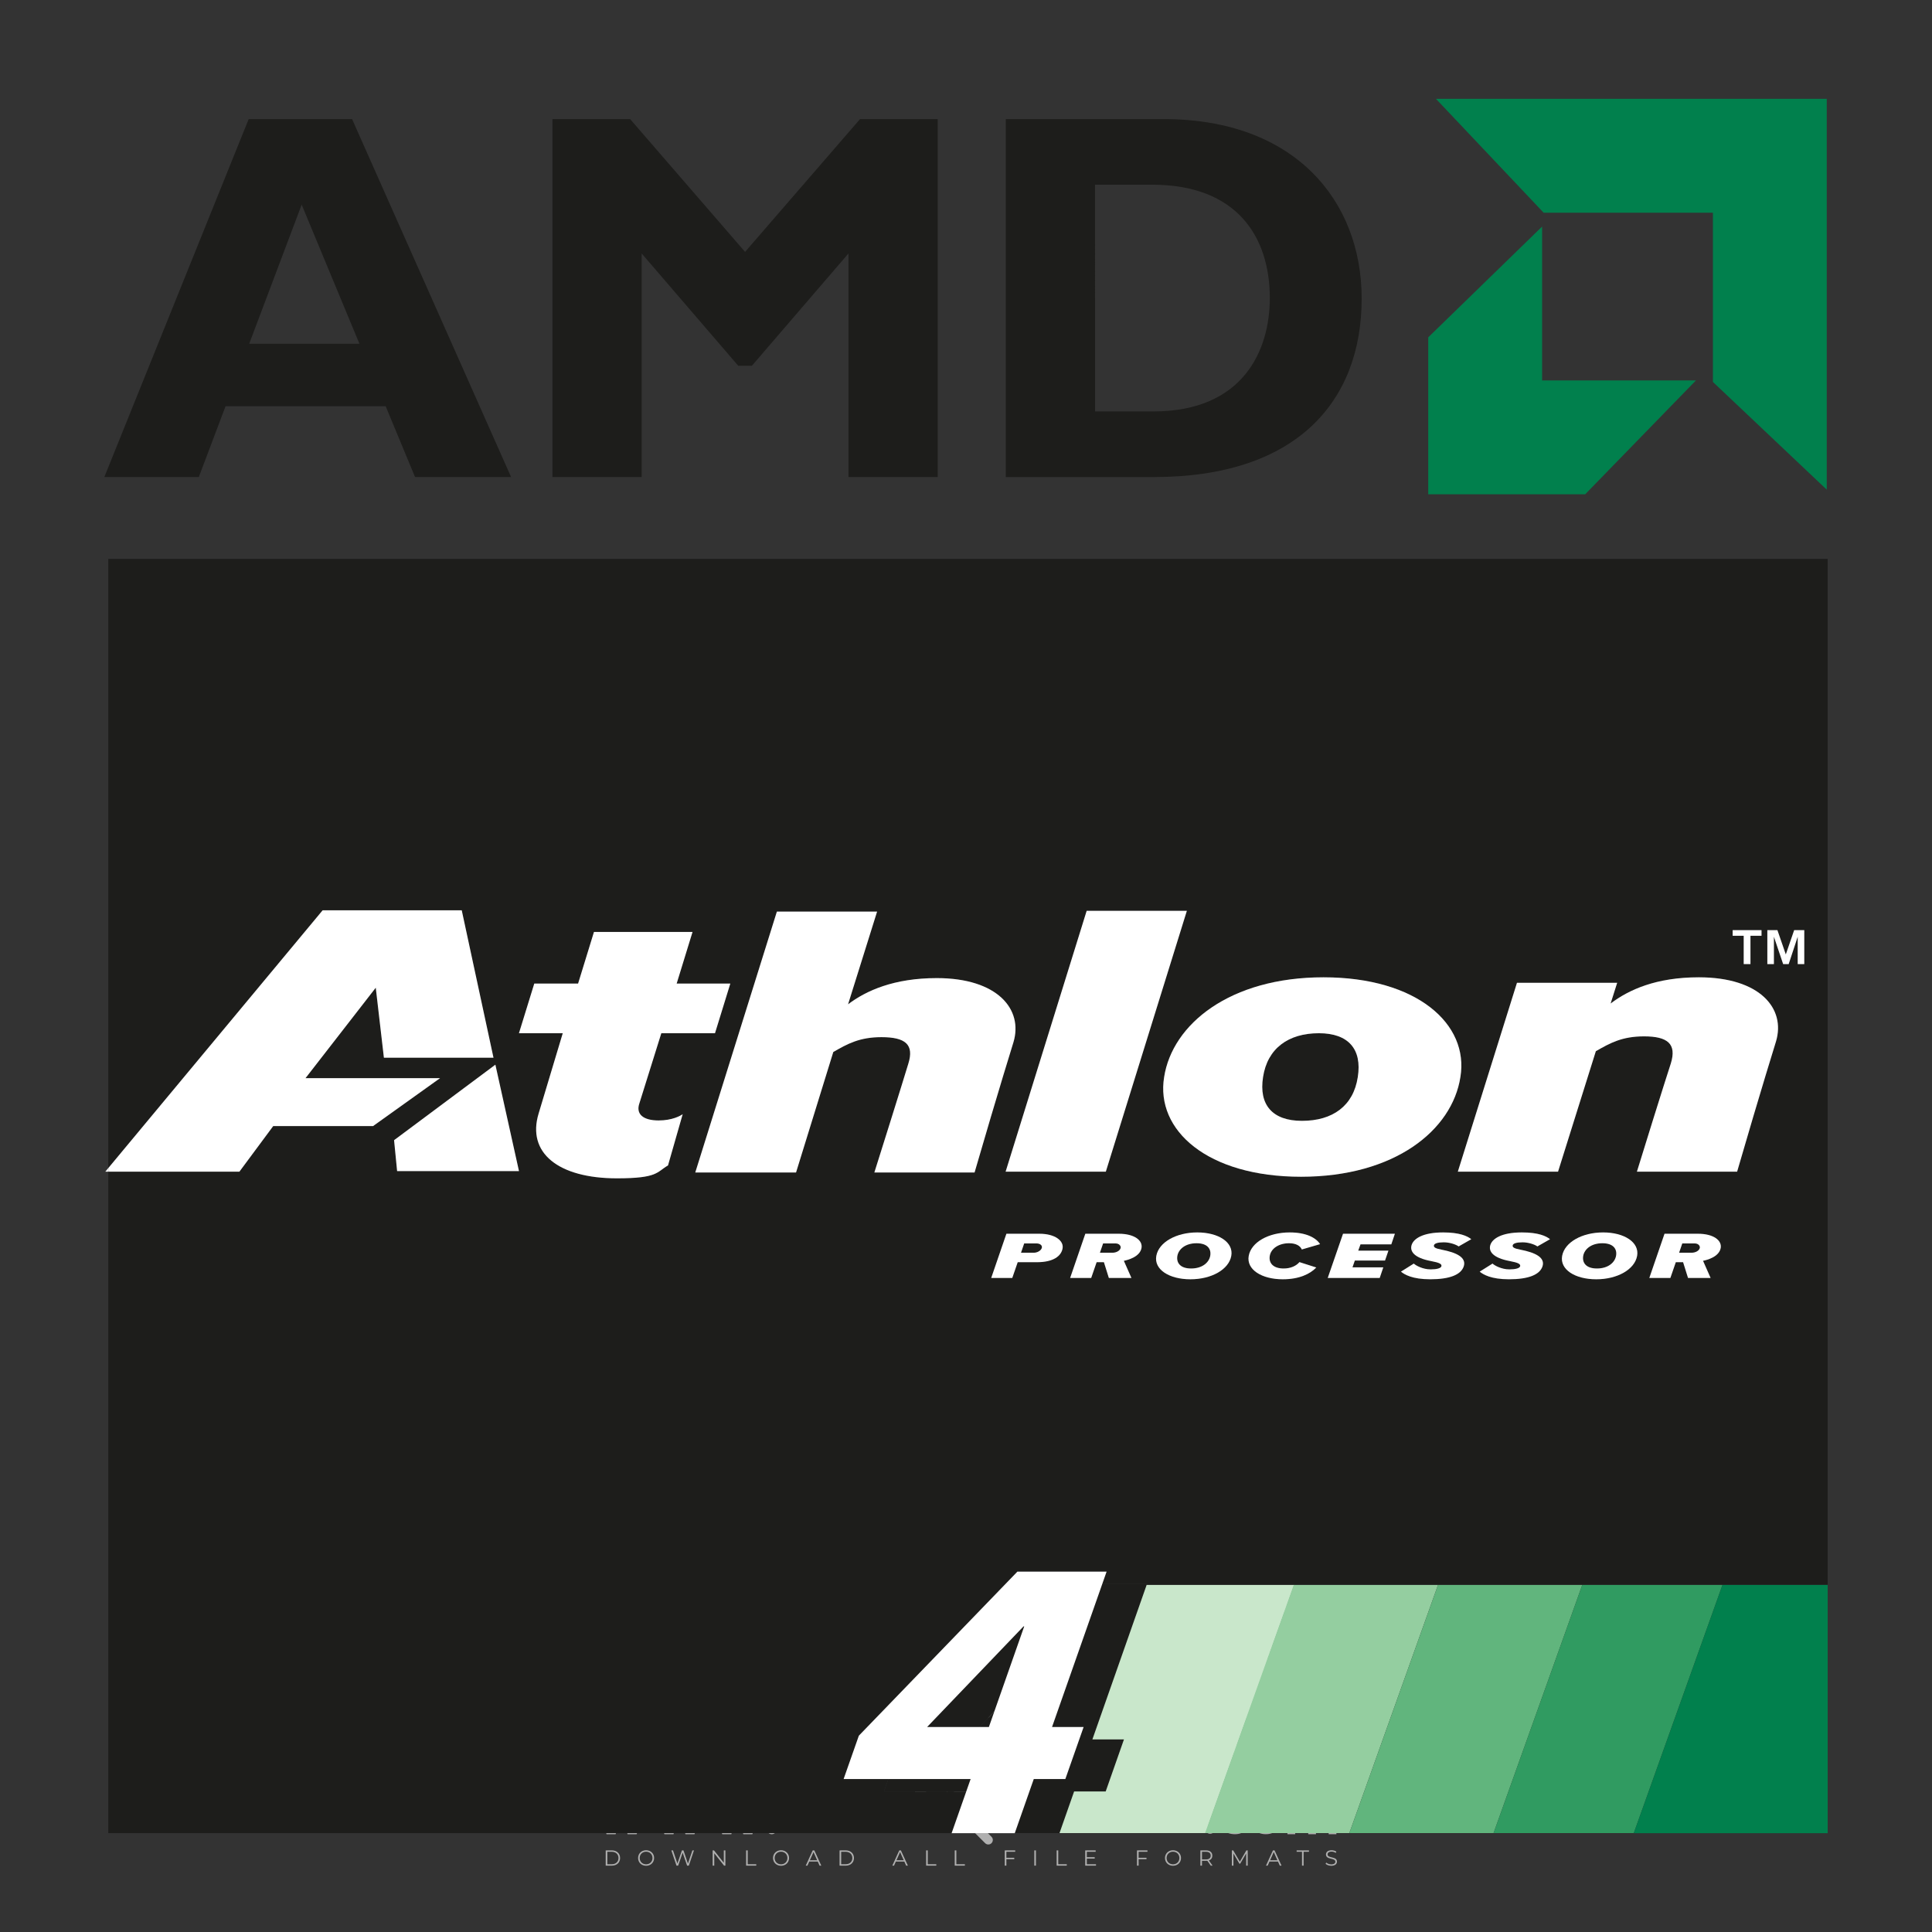 <?xml version="1.0" encoding="iso-8859-1"?>
<!-- Generator: Adobe Illustrator 27.0.0, SVG Export Plug-In . SVG Version: 6.00 Build 0)  -->
<svg version="1.1" id="Layer_1" xmlns="http://www.w3.org/2000/svg" xmlns:xlink="http://www.w3.org/1999/xlink" x="0px" y="0px"
	 viewBox="0 0 500 500" style="enable-background:new 0 0 500 500;" xml:space="preserve">
<rect x="0" y="0" width="500" height="500" fill="#333333" stroke="none"/>
<g id="watermark_1_">
	<g>
		<g id="watermark" style="opacity:0.61;">
			<g>
				<g>
					<g>
						<g>
							<polygon style="fill:#FFFFFF;" points="213.765,461.172 208.204,474.017 205.268,474.017 199.726,461.172 202.938,461.172 
								206.846,470.347 210.81,461.172 							"/>
						</g>
						<g>
							<path style="fill:#FFFFFF;" d="M223.507,469.741h-7.469c0.275,1.23,1.321,1.982,2.826,1.982c1.046,0,1.798-0.312,2.477-0.954
								l1.523,1.651c-0.917,1.046-2.294,1.597-4.074,1.597c-3.413,0-5.634-2.147-5.634-5.083c0-2.954,2.257-5.083,5.267-5.083
								c2.899,0,5.138,1.945,5.138,5.12C223.562,469.191,223.526,469.503,223.507,469.741 M216.002,468.071h4.863
								c-0.202-1.248-1.138-2.055-2.422-2.055C217.139,466.016,216.204,466.805,216.002,468.071"/>
						</g>
						<g>
							<path style="fill:#FFFFFF;" d="M224.735,468.934c0-2.973,2.294-5.083,5.505-5.083c2.074,0,3.707,0.899,4.423,2.514
								l-2.22,1.193c-0.532-0.936-1.321-1.358-2.221-1.358c-1.45,0-2.587,1.009-2.587,2.734c0,1.725,1.138,2.734,2.587,2.734
								c0.899,0,1.688-0.404,2.221-1.358l2.22,1.211c-0.716,1.578-2.349,2.495-4.423,2.495
								C227.029,474.017,224.735,471.907,224.735,468.934"/>
						</g>
						<g>
							<path style="fill:#FFFFFF;" d="M242.828,473.393c-0.587,0.422-1.45,0.624-2.331,0.624c-2.33,0-3.688-1.193-3.688-3.542
								v-4.055h-1.523v-2.202h1.523v-2.404h2.863v2.404h2.459v2.202h-2.459v4.019c0,0.844,0.458,1.303,1.229,1.303
								c0.422,0,0.844-0.128,1.156-0.367L242.828,473.393z"/>
						</g>
					</g>
					<g>
						<path style="fill:#FFFFFF;" d="M262.474,463.997v2.643c-0.238-0.018-0.422-0.037-0.642-0.037
							c-1.578,0-2.624,0.862-2.624,2.753v4.661h-2.863v-9.873h2.734v1.303C259.776,464.493,260.951,463.997,262.474,463.997"/>
					</g>
					<g>
						<path style="fill:#FFFFFF;" d="M263.299,472.53l1.009-2.239c1.083,0.789,2.697,1.339,4.239,1.339
							c1.762,0,2.477-0.587,2.477-1.376c0-2.404-7.469-0.752-7.469-5.524c0-2.184,1.762-4,5.413-4c1.615,0,3.267,0.385,4.459,1.138
							l-0.918,2.257c-1.193-0.679-2.422-1.009-3.56-1.009c-1.761,0-2.44,0.66-2.44,1.468c0,2.367,7.468,0.734,7.468,5.45
							c0,2.147-1.78,3.982-5.45,3.982C266.492,474.017,264.437,473.411,263.299,472.53"/>
					</g>
					<g>
						<path style="fill:#FFFFFF;" d="M285.428,469.741h-7.469c0.275,1.23,1.321,1.982,2.826,1.982c1.046,0,1.798-0.312,2.477-0.954
							l1.523,1.651c-0.918,1.046-2.294,1.597-4.074,1.597c-3.413,0-5.634-2.147-5.634-5.083c0-2.954,2.257-5.083,5.267-5.083
							c2.9,0,5.138,1.945,5.138,5.12C285.484,469.191,285.447,469.503,285.428,469.741 M277.923,468.071h4.863
							c-0.202-1.248-1.138-2.055-2.422-2.055C279.061,466.016,278.125,466.805,277.923,468.071"/>
					</g>
					<g>
						<path style="fill:#FFFFFF;" d="M297.007,469.741h-7.469c0.275,1.23,1.321,1.982,2.826,1.982c1.046,0,1.798-0.312,2.477-0.954
							l1.523,1.651c-0.918,1.046-2.294,1.597-4.074,1.597c-3.413,0-5.634-2.147-5.634-5.083c0-2.954,2.257-5.083,5.267-5.083
							c2.899,0,5.138,1.945,5.138,5.12C297.062,469.191,297.025,469.503,297.007,469.741 M289.501,468.071h4.863
							c-0.202-1.248-1.138-2.055-2.422-2.055C290.639,466.016,289.703,466.805,289.501,468.071"/>
					</g>
					<g>
						<polygon style="fill:#FFFFFF;" points="303.208,470.145 301.831,471.503 301.831,474.017 298.969,474.017 298.969,460.401 
							301.831,460.401 301.831,468.108 306.016,464.144 309.429,464.144 305.318,468.328 309.796,474.017 306.327,474.017 						"/>
					</g>
					<g>
						<path style="fill:#FFFFFF;" d="M256.601,475.359L256.601,475.359l-2.86-2.86c-0.435,0.508-0.953,0.943-1.534,1.284
							c-0.092,0.069-0.186,0.136-0.283,0.199l3.027,3.027c0.456,0.456,1.195,0.456,1.65,0
							C257.057,476.554,257.057,475.815,256.601,475.359"/>
					</g>
					<g>
						<path style="fill:#FFFFFF;" d="M249.984,463.244c0.221-0.173,0.495-0.281,0.797-0.281c0.042,0,0.083,0.002,0.124,0.006
							c-0.214-0.156-0.478-0.249-0.764-0.249c-0.395,0-0.744,0.18-0.981,0.458c-0.051,0-0.1,0.006-0.151,0.008
							c0.039-0.077,0.064-0.162,0.064-0.255c0-0.234-0.143-0.434-0.346-0.519c0.087,0.126,0.138,0.279,0.138,0.445
							c0,0.122-0.031,0.237-0.081,0.341c-2.811,0.201-5.03,2.539-5.03,5.4c0,2.993,2.426,5.42,5.42,5.42
							c2.993,0,5.42-2.426,5.42-5.42C254.595,465.879,252.593,463.635,249.984,463.244 M247.983,464.656
							c0.435,0,0.844,0.112,1.199,0.309c0.374-0.245,0.82-0.387,1.299-0.387c0.711,0,1.348,0.312,1.784,0.806
							c-0.435-0.379-1.004-0.61-1.627-0.61c-0.449,0-0.87,0.12-1.234,0.329c-0.079,0.046-0.156,0.096-0.229,0.15
							c-0.065-0.048-0.133-0.093-0.204-0.134c-0.369-0.219-0.8-0.344-1.26-0.344c-0.3,0-0.588,0.054-0.854,0.152
							C247.196,464.754,247.578,464.656,247.983,464.656 M251.772,469.098c0.115,0.305,0.181,0.634,0.181,0.979
							c0,1.534-1.244,2.777-2.778,2.777c-1.534,0-2.777-1.243-2.777-2.777c0-0.345,0.066-0.674,0.181-0.979
							c-0.62-0.382-1.035-1.064-1.035-1.846c0-1.197,0.971-2.168,2.168-2.168c0.565,0,1.078,0.218,1.463,0.572
							c0.386-0.354,0.899-0.572,1.464-0.572c1.197,0,2.168,0.971,2.168,2.168C252.807,468.034,252.392,468.716,251.772,469.098"/>
					</g>
					<g>
						<path style="fill:#FFFFFF;" d="M251.666,467.061c0,0.497-0.404,0.901-0.901,0.901c-0.497,0-0.901-0.404-0.901-0.901
							s0.404-0.901,0.901-0.901c0.101,0,0.197,0.017,0.287,0.047c-0.03,0.062-0.045,0.132-0.045,0.204
							c0,0.273,0.221,0.494,0.494,0.494c0.05,0,0.099-0.008,0.146-0.022C251.66,466.941,251.666,467,251.666,467.061"/>
					</g>
					<g>
						<path style="fill:#FFFFFF;" d="M248.255,467.061c0,0.376-0.305,0.681-0.681,0.681c-0.376,0-0.681-0.305-0.681-0.681
							s0.305-0.681,0.681-0.681c0.076,0,0.149,0.013,0.217,0.035c-0.023,0.047-0.034,0.1-0.034,0.155
							c0,0.206,0.167,0.374,0.374,0.374c0.038,0,0.075-0.006,0.11-0.017C248.25,466.97,248.255,467.015,248.255,467.061"/>
					</g>
					<g>
						<g>
							<g>
								<rect x="242.908" y="467.83" style="fill:#FFFFFF;" width="0.616" height="0.616"/>
							</g>
							<g>
								<rect x="254.827" y="467.83" style="fill:#FFFFFF;" width="0.616" height="0.616"/>
							</g>
							<g>
								<path style="fill:#FFFFFF;" d="M255.205,468.082h-0.14c0-3.248-2.642-5.89-5.89-5.89c-3.248,0-5.89,2.642-5.89,5.89h-0.14
									c0-1.611,0.627-3.125,1.766-4.264c1.139-1.139,2.653-1.766,4.264-1.766c1.611,0,3.125,0.627,4.264,1.766
									C254.578,464.957,255.205,466.471,255.205,468.082"/>
							</g>
						</g>
						<g>
							<rect x="248.868" y="461.814" style="fill:#FFFFFF;" width="0.616" height="0.616"/>
						</g>
						<g>
							<rect x="244.95" y="462.052" style="fill:#FFFFFF;" width="8.45" height="0.14"/>
						</g>
						<g>
							<path style="fill:#FFFFFF;" d="M245.174,462.15c0,0.108-0.088,0.196-0.196,0.196c-0.108,0-0.196-0.088-0.196-0.196
								c0-0.108,0.088-0.196,0.196-0.196C245.086,461.954,245.174,462.042,245.174,462.15"/>
						</g>
						<g>
							<path style="fill:#FFFFFF;" d="M253.596,462.15c0,0.108-0.088,0.196-0.196,0.196c-0.108,0-0.196-0.088-0.196-0.196
								c0-0.108,0.088-0.196,0.196-0.196C253.509,461.954,253.596,462.042,253.596,462.15"/>
						</g>
					</g>
				</g>
				<g>
					<path style="fill:#FFFFFF;" d="M314.356,473.409c0,1.559-2.364,1.559-2.364,0C311.993,471.851,314.356,471.851,314.356,473.409
						z"/>
				</g>
				<g>
					<g>
						<g>
							<path style="fill:#FFFFFF;" d="M161.739,466.549l1.772,6.088l1.855-6.088h2.215l-2.823,8.14h-2.33l-0.837-2.396l-0.722-2.708
								l-0.722,2.708l-0.837,2.396h-2.33l-2.839-8.14h2.231l1.855,6.088l1.756-6.088H161.739z"/>
						</g>
						<g>
							<path style="fill:#FFFFFF;" d="M176.713,466.549l1.772,6.088l1.855-6.088h2.215l-2.823,8.14h-2.33l-0.837-2.396l-0.722-2.708
								l-0.722,2.708l-0.837,2.396h-2.33l-2.839-8.14h2.231l1.855,6.088l1.756-6.088H176.713z"/>
						</g>
						<g>
							<path style="fill:#FFFFFF;" d="M191.687,466.549l1.772,6.088l1.855-6.088h2.215l-2.823,8.14h-2.33l-0.837-2.396l-0.722-2.708
								l-0.722,2.708l-0.837,2.396h-2.33l-2.839-8.14h2.231l1.855,6.088l1.756-6.088H191.687z"/>
						</g>
					</g>
					<g>
						<path style="fill:#FFFFFF;" d="M200.908,473.52c0,1.559-2.364,1.559-2.364,0C198.545,471.962,200.908,471.962,200.908,473.52z
							"/>
					</g>
					<g>
						<path style="fill:#FFFFFF;" d="M322.71,473.409c-0.935,0.919-1.919,1.28-3.117,1.28c-2.346,0-4.3-1.411-4.3-4.282
							s1.953-4.284,4.3-4.284c1.149,0,2.035,0.329,2.921,1.199l-1.264,1.329c-0.476-0.428-1.066-0.64-1.623-0.64
							c-1.346,0-2.33,0.985-2.33,2.396c0,1.542,1.05,2.362,2.297,2.362c0.64,0,1.28-0.18,1.772-0.672L322.71,473.409z"/>
					</g>
					<g>
						<path style="fill:#FFFFFF;" d="M331.805,470.472c0,2.33-1.591,4.217-4.217,4.217c-2.626,0-4.201-1.887-4.201-4.217
							c0-2.314,1.609-4.217,4.185-4.217C330.149,466.255,331.805,468.158,331.805,470.472z M325.389,470.472
							c0,1.231,0.739,2.38,2.199,2.38c1.46,0,2.199-1.149,2.199-2.38c0-1.215-0.854-2.396-2.199-2.396
							C326.144,468.077,325.389,469.258,325.389,470.472z"/>
					</g>
					<g>
						<path style="fill:#FFFFFF;" d="M338.572,474.689v-4.332c0-1.068-0.559-2.035-1.658-2.035c-1.082,0-1.722,0.967-1.722,2.035
							v4.332h-2.003v-8.107h1.855l0.148,0.985c0.426-0.82,1.362-1.116,2.133-1.116c0.969,0,1.937,0.394,2.396,1.51
							c0.723-1.149,1.658-1.478,2.708-1.478c2.297,0,3.43,1.412,3.43,3.84v4.365h-2.003v-4.365c0-1.066-0.442-1.97-1.526-1.97
							c-1.082,0-1.756,0.935-1.756,2.003v4.332H338.572z"/>
					</g>
				</g>
			</g>
		</g>
		<g style="opacity:0.61;">
			<g>
				<g>
					<path style="fill:#FFFFFF;" d="M345.988,431.299c-0.006-1.224-0.959-2.121-2.189-2.14c-0.924-0.014-0.832,0.12-0.834-0.867
						c-0.003-1.097-0.007-2.194,0.003-3.292c0.003-0.379-0.112-0.691-0.362-0.976c-2.342-2.668-4.678-5.342-7.019-8.011
						c-0.12-0.137-0.275-0.244-0.414-0.366c-6.214,0-12.427,0-18.641,0c-0.794,0.293-1.14,0.868-1.138,1.709
						c0.01,3.748,0.004,7.496,0.004,11.243c0,0.556-0.003,0.589-0.55,0.551c-1.497-0.102-2.516,0.986-2.497,2.492
						c0.044,3.476,0.013,6.953,0.014,10.429c0.001,1.58,0.867,2.443,2.45,2.449c0.582,0.002,0.582,0.002,0.582,0.6
						c0,2.219-0.001,4.438,0.001,6.657c0.001,1.192,0.58,1.771,1.768,1.771c8.013,0.001,16.027,0.001,24.04,0
						c1.168,0,1.755-0.583,1.757-1.745c0.002-2.256,0-4.512,0.001-6.768c0-0.512,0.002-0.511,0.52-0.515
						c0.271-0.002,0.541,0.008,0.809-0.058c0.996-0.246,1.69-1.044,1.694-2.069C346.003,438.696,346.005,434.997,345.988,431.299z
						 M317.537,417.162c5.337,0,10.674,0,16.01,0c0.548,0,0.554,0.007,0.554,0.561c0.001,2.243-0.001,4.486,0.001,6.73
						c0.001,0.811,0.249,1.059,1.06,1.059c1.91,0.001,3.821,0,5.731,0.001c0.458,0,0.479,0.021,0.481,0.483
						c0.003,0.887,0.002,1.775,0,2.662c-0.001,0.477-0.024,0.498-0.504,0.499c-3.895,0.001-7.79,0-11.684,0
						c-3.882,0-7.765,0-11.647,0c-0.55,0-0.552-0.001-0.552-0.561c-0.001-3.624-0.001-7.247,0-10.871
						C316.987,417.166,316.991,417.162,317.537,417.162z M340.822,451.579c-3.883,0.001-7.766,0-11.65,0c-3.871,0-7.742,0-11.613,0
						c-0.572,0-0.574-0.002-0.574-0.579c-0.001-1.997-0.001-3.994,0.001-5.991c0-0.464,0.023-0.486,0.478-0.487
						c7.803-0.001,15.607-0.001,23.41,0c0.478,0,0.499,0.02,0.499,0.503c0.002,1.997,0.001,3.994,0,5.991
						C341.375,451.574,341.37,451.579,340.822,451.579z"/>
				</g>
				<g>
					<g>
						<rect x="327.418" y="417.053" style="fill:#FFFFFF;" width="1.757" height="1.054"/>
					</g>
					<g>
						<rect x="325.662" y="418.107" style="fill:#FFFFFF;" width="1.757" height="1.054"/>
					</g>
					<g>
						<rect x="327.418" y="419.161" style="fill:#FFFFFF;" width="1.757" height="1.054"/>
					</g>
					<g>
						<rect x="325.662" y="420.215" style="fill:#FFFFFF;" width="1.757" height="1.054"/>
					</g>
					<g>
						<rect x="327.418" y="421.269" style="fill:#FFFFFF;" width="1.757" height="1.054"/>
					</g>
					<g>
						<rect x="325.662" y="422.323" style="fill:#FFFFFF;" width="1.757" height="1.054"/>
					</g>
					<g>
						<rect x="327.418" y="423.378" style="fill:#FFFFFF;" width="1.757" height="1.054"/>
					</g>
					<g>
						<rect x="325.662" y="424.432" style="fill:#FFFFFF;" width="1.757" height="1.054"/>
					</g>
					<g>
						<rect x="327.418" y="425.486" style="fill:#FFFFFF;" width="1.757" height="1.054"/>
					</g>
					<g>
						<rect x="325.662" y="426.54" style="fill:#FFFFFF;" width="1.757" height="1.054"/>
					</g>
					<g>
						<rect x="327.418" y="427.594" style="fill:#FFFFFF;" width="1.757" height="1.054"/>
					</g>
					<g>
						<rect x="325.662" y="428.648" style="fill:#FFFFFF;" width="1.757" height="1.054"/>
					</g>
				</g>
			</g>
			<g>
				<path style="fill:#FFFFFF;" d="M187.637,431.299c-0.006-1.224-0.959-2.121-2.189-2.14c-0.924-0.014-0.832,0.12-0.834-0.867
					c-0.003-1.097-0.007-2.194,0.003-3.292c0.003-0.379-0.112-0.691-0.362-0.976c-2.342-2.668-4.678-5.342-7.019-8.011
					c-0.12-0.137-0.275-0.244-0.414-0.366c-6.214,0-12.427,0-18.641,0c-0.794,0.293-1.14,0.868-1.138,1.709
					c0.01,3.748,0.004,7.496,0.004,11.243c0,0.556-0.003,0.589-0.55,0.551c-1.497-0.102-2.516,0.986-2.497,2.492
					c0.044,3.476,0.013,6.953,0.014,10.429c0.001,1.58,0.867,2.443,2.45,2.449c0.582,0.002,0.582,0.002,0.582,0.6
					c0,2.219-0.001,4.438,0.001,6.657c0.001,1.192,0.58,1.771,1.768,1.771c8.013,0.001,16.027,0.001,24.04,0
					c1.168,0,1.755-0.583,1.757-1.745c0.002-2.256,0-4.512,0.001-6.768c0-0.512,0.002-0.511,0.52-0.515
					c0.271-0.002,0.541,0.008,0.809-0.058c0.996-0.246,1.69-1.044,1.694-2.069C187.652,438.696,187.655,434.997,187.637,431.299z
					 M159.187,417.162c5.337,0,10.674,0,16.01,0c0.548,0,0.554,0.007,0.554,0.561c0.001,2.243-0.001,4.486,0.001,6.73
					c0.001,0.811,0.249,1.059,1.06,1.059c1.91,0.001,3.821,0,5.731,0.001c0.458,0,0.479,0.021,0.481,0.483
					c0.003,0.887,0.002,1.775,0,2.662c-0.001,0.477-0.024,0.498-0.504,0.499c-3.895,0.001-7.79,0-11.684,0
					c-3.882,0-7.765,0-11.647,0c-0.55,0-0.552-0.001-0.552-0.561c-0.001-3.624-0.001-7.247,0-10.871
					C158.636,417.166,158.64,417.162,159.187,417.162z M182.472,451.579c-3.883,0.001-7.766,0-11.65,0c-3.871,0-7.742,0-11.613,0
					c-0.572,0-0.574-0.002-0.574-0.579c-0.001-1.997-0.001-3.994,0.001-5.991c0-0.464,0.023-0.486,0.478-0.487
					c7.803-0.001,15.607-0.001,23.41,0c0.478,0,0.499,0.02,0.499,0.503c0.002,1.997,0.001,3.994,0,5.991
					C183.024,451.574,183.019,451.579,182.472,451.579z"/>
			</g>
			<g>
				<path style="fill:#FFFFFF;" d="M159.779,440.669v-7.897h2.779c0.375,0,0.726,0.061,1.053,0.182
					c0.327,0.121,0.612,0.292,0.855,0.513c0.242,0.221,0.434,0.483,0.573,0.789c0.14,0.305,0.21,0.642,0.21,1.009
					c0,0.375-0.07,0.715-0.21,1.02c-0.14,0.305-0.331,0.568-0.573,0.789c-0.243,0.221-0.528,0.392-0.855,0.513
					c-0.327,0.121-0.678,0.182-1.053,0.182h-1.29v2.901H159.779z M162.58,436.356c0.39,0,0.684-0.111,0.882-0.331
					c0.199-0.22,0.298-0.474,0.298-0.761c0-0.14-0.024-0.276-0.072-0.408c-0.048-0.132-0.121-0.248-0.221-0.347
					c-0.099-0.099-0.223-0.178-0.37-0.237c-0.147-0.059-0.32-0.089-0.518-0.089h-1.312v2.173H162.58z"/>
				<path style="fill:#FFFFFF;" d="M166.308,432.771h1.731l3.177,5.294h0.088l-0.088-1.522v-3.772h1.478v7.897h-1.566l-3.353-5.592
					h-0.088l0.088,1.522v4.07h-1.467V432.771z"/>
				<path style="fill:#FFFFFF;" d="M177.922,436.334h3.872c0.022,0.089,0.04,0.195,0.055,0.32c0.014,0.125,0.022,0.25,0.022,0.375
					c0,0.507-0.077,0.985-0.231,1.434c-0.154,0.449-0.397,0.849-0.728,1.202c-0.353,0.375-0.776,0.666-1.268,0.871
					c-0.493,0.206-1.055,0.309-1.688,0.309c-0.574,0-1.114-0.103-1.622-0.309c-0.507-0.206-0.948-0.492-1.323-0.86
					c-0.375-0.367-0.673-0.803-0.894-1.307c-0.221-0.504-0.331-1.053-0.331-1.649c0-0.595,0.11-1.145,0.331-1.649
					c0.221-0.504,0.518-0.939,0.894-1.307c0.375-0.367,0.816-0.654,1.323-0.86c0.507-0.206,1.048-0.309,1.622-0.309
					c0.64,0,1.211,0.11,1.715,0.331c0.504,0.221,0.935,0.526,1.296,0.915l-1.025,1.004c-0.258-0.272-0.544-0.48-0.861-0.623
					c-0.316-0.143-0.695-0.215-1.136-0.215c-0.361,0-0.703,0.065-1.026,0.193c-0.324,0.129-0.607,0.311-0.85,0.546
					c-0.242,0.235-0.436,0.52-0.579,0.855c-0.143,0.335-0.215,0.708-0.215,1.119c0,0.412,0.072,0.785,0.215,1.12
					c0.143,0.335,0.338,0.62,0.584,0.855c0.246,0.235,0.531,0.418,0.855,0.546c0.323,0.129,0.669,0.193,1.037,0.193
					c0.419,0,0.773-0.061,1.064-0.182c0.29-0.121,0.538-0.278,0.744-0.469c0.148-0.132,0.275-0.3,0.381-0.502
					c0.106-0.202,0.189-0.428,0.248-0.678h-2.482V436.334z"/>
			</g>
			<g>
				<path style="fill:#FFFFFF;" d="M224.019,431.299c-0.006-1.224-0.959-2.121-2.189-2.14c-0.924-0.014-0.832,0.12-0.834-0.867
					c-0.003-1.097-0.007-2.194,0.003-3.292c0.003-0.379-0.112-0.691-0.362-0.976c-2.342-2.668-4.678-5.342-7.019-8.011
					c-0.12-0.137-0.275-0.244-0.414-0.366c-6.214,0-12.427,0-18.641,0c-0.794,0.293-1.14,0.868-1.138,1.709
					c0.01,3.748,0.004,7.496,0.004,11.243c0,0.556-0.003,0.589-0.55,0.551c-1.497-0.102-2.516,0.986-2.497,2.492
					c0.044,3.476,0.013,6.953,0.014,10.429c0.001,1.58,0.867,2.443,2.45,2.449c0.582,0.002,0.582,0.002,0.582,0.6
					c0,2.219-0.001,4.438,0.001,6.657c0.001,1.192,0.58,1.771,1.768,1.771c8.013,0.001,16.027,0.001,24.04,0
					c1.168,0,1.755-0.583,1.757-1.745c0.002-2.256,0-4.512,0.001-6.768c0-0.512,0.002-0.511,0.52-0.515
					c0.271-0.002,0.541,0.008,0.809-0.058c0.997-0.246,1.69-1.044,1.694-2.069C224.034,438.696,224.036,434.997,224.019,431.299z
					 M195.568,417.162c5.337,0,10.674,0,16.01,0c0.548,0,0.554,0.007,0.554,0.561c0.001,2.243-0.001,4.486,0.001,6.73
					c0.001,0.811,0.249,1.059,1.06,1.059c1.91,0.001,3.821,0,5.731,0.001c0.458,0,0.479,0.021,0.481,0.483
					c0.003,0.887,0.002,1.775,0,2.662c-0.001,0.477-0.024,0.498-0.504,0.499c-3.895,0.001-7.79,0-11.684,0
					c-3.882,0-7.765,0-11.647,0c-0.55,0-0.552-0.001-0.552-0.561c-0.001-3.624-0.001-7.247,0-10.871
					C195.018,417.166,195.022,417.162,195.568,417.162z M218.854,451.579c-3.883,0.001-7.766,0-11.65,0c-3.871,0-7.742,0-11.613,0
					c-0.572,0-0.574-0.002-0.574-0.579c-0.001-1.997-0.001-3.994,0.001-5.991c0-0.464,0.023-0.486,0.478-0.487
					c7.803-0.001,15.607-0.001,23.41,0c0.478,0,0.499,0.02,0.499,0.503c0.002,1.997,0.001,3.994,0,5.991
					C219.406,451.574,219.401,451.579,218.854,451.579z"/>
			</g>
			<g>
				<path style="fill:#FFFFFF;" d="M205.111,432.771h1.699l2.967,7.897h-1.644l-0.651-1.886h-3.044l-0.651,1.886h-1.643
					L205.111,432.771z M206.997,437.415l-0.706-1.974l-0.287-0.96h-0.088l-0.287,0.96l-0.706,1.974H206.997z"/>
				<path style="fill:#FFFFFF;" d="M211.331,434.536c-0.125,0-0.245-0.024-0.359-0.072c-0.114-0.048-0.213-0.114-0.298-0.199
					c-0.084-0.084-0.151-0.182-0.198-0.292c-0.048-0.11-0.072-0.232-0.072-0.364s0.024-0.254,0.072-0.364
					c0.048-0.11,0.114-0.208,0.198-0.292c0.084-0.084,0.184-0.151,0.298-0.198c0.114-0.048,0.233-0.072,0.359-0.072
					c0.257,0,0.478,0.09,0.662,0.27c0.184,0.181,0.276,0.399,0.276,0.656s-0.092,0.476-0.276,0.656
					C211.809,434.446,211.589,434.536,211.331,434.536z M210.615,440.669v-5.404h1.445v5.404H210.615z"/>
			</g>
			<g>
				<path style="fill:#FFFFFF;" d="M261.044,431.299c-0.006-1.224-0.959-2.121-2.189-2.14c-0.924-0.014-0.832,0.12-0.834-0.867
					c-0.003-1.097-0.007-2.194,0.003-3.292c0.003-0.379-0.112-0.691-0.362-0.976c-2.342-2.668-4.678-5.342-7.019-8.011
					c-0.12-0.137-0.275-0.244-0.414-0.366c-6.214,0-12.427,0-18.641,0c-0.794,0.293-1.14,0.868-1.138,1.709
					c0.01,3.748,0.004,7.496,0.004,11.243c0,0.556-0.003,0.589-0.55,0.551c-1.497-0.102-2.516,0.986-2.497,2.492
					c0.044,3.476,0.013,6.953,0.014,10.429c0.001,1.58,0.867,2.443,2.45,2.449c0.582,0.002,0.582,0.002,0.582,0.6
					c0,2.219-0.001,4.438,0.001,6.657c0.001,1.192,0.58,1.771,1.768,1.771c8.013,0.001,16.027,0.001,24.04,0
					c1.168,0,1.755-0.583,1.757-1.745c0.002-2.256,0-4.512,0.001-6.768c0-0.512,0.002-0.511,0.52-0.515
					c0.271-0.002,0.541,0.008,0.809-0.058c0.996-0.246,1.69-1.044,1.694-2.069C261.059,438.696,261.061,434.997,261.044,431.299z
					 M232.593,417.162c5.337,0,10.674,0,16.01,0c0.548,0,0.554,0.007,0.554,0.561c0.001,2.243-0.001,4.486,0.001,6.73
					c0.001,0.811,0.249,1.059,1.06,1.059c1.91,0.001,3.821,0,5.731,0.001c0.458,0,0.479,0.021,0.481,0.483
					c0.003,0.887,0.002,1.775,0,2.662c-0.001,0.477-0.024,0.498-0.504,0.499c-3.895,0.001-7.79,0-11.684,0
					c-3.882,0-7.765,0-11.647,0c-0.55,0-0.552-0.001-0.552-0.561c-0.001-3.624-0.001-7.247,0-10.871
					C232.042,417.166,232.047,417.162,232.593,417.162z M255.878,451.579c-3.883,0.001-7.766,0-11.65,0c-3.871,0-7.742,0-11.613,0
					c-0.572,0-0.574-0.002-0.574-0.579c-0.001-1.997-0.001-3.994,0.001-5.991c0-0.464,0.023-0.486,0.478-0.487
					c7.803-0.001,15.607-0.001,23.41,0c0.478,0,0.499,0.02,0.499,0.503c0.002,1.997,0.001,3.994,0,5.991
					C256.431,451.574,256.426,451.579,255.878,451.579z"/>
			</g>
			<g>
				<path style="fill:#FFFFFF;" d="M236.361,440.845c-0.338,0-0.662-0.048-0.971-0.143c-0.309-0.095-0.592-0.239-0.849-0.43
					c-0.257-0.191-0.481-0.425-0.673-0.7c-0.191-0.276-0.342-0.597-0.452-0.965l1.401-0.551c0.103,0.397,0.283,0.726,0.54,0.987
					c0.257,0.261,0.596,0.392,1.015,0.392c0.154,0,0.303-0.02,0.447-0.061c0.143-0.04,0.272-0.099,0.386-0.176
					s0.204-0.175,0.27-0.292c0.066-0.118,0.099-0.254,0.099-0.408c0-0.147-0.026-0.279-0.077-0.397
					c-0.051-0.117-0.138-0.227-0.259-0.331c-0.121-0.103-0.28-0.202-0.475-0.298c-0.195-0.095-0.435-0.195-0.722-0.298l-0.485-0.176
					c-0.213-0.073-0.429-0.173-0.645-0.298c-0.217-0.125-0.413-0.276-0.59-0.452c-0.177-0.176-0.322-0.384-0.436-0.623
					c-0.114-0.239-0.171-0.509-0.171-0.81c0-0.309,0.06-0.597,0.182-0.866c0.121-0.268,0.294-0.503,0.518-0.706
					c0.224-0.202,0.492-0.36,0.805-0.474s0.66-0.171,1.042-0.171c0.397,0,0.74,0.053,1.031,0.16
					c0.291,0.107,0.537,0.243,0.739,0.408c0.202,0.165,0.366,0.348,0.491,0.546c0.125,0.199,0.217,0.386,0.276,0.563l-1.312,0.551
					c-0.074-0.221-0.208-0.419-0.402-0.596c-0.195-0.176-0.462-0.265-0.8-0.265c-0.324,0-0.592,0.075-0.805,0.226
					c-0.213,0.151-0.32,0.348-0.32,0.59c0,0.235,0.103,0.436,0.309,0.601c0.206,0.165,0.533,0.325,0.982,0.48l0.497,0.165
					c0.316,0.111,0.605,0.237,0.866,0.381c0.261,0.143,0.485,0.314,0.673,0.513c0.187,0.199,0.331,0.425,0.43,0.678
					c0.1,0.254,0.149,0.546,0.149,0.877c0,0.412-0.083,0.767-0.248,1.064c-0.165,0.298-0.377,0.542-0.634,0.734
					c-0.258,0.191-0.548,0.335-0.872,0.43C236.986,440.797,236.67,440.845,236.361,440.845z"/>
				<path style="fill:#FFFFFF;" d="M239.516,432.771h1.61l1.633,4.754l0.287,1.015h0.088l0.309-1.015l1.699-4.754h1.61l-2.879,7.897
					h-1.566L239.516,432.771z"/>
				<path style="fill:#FFFFFF;" d="M251.097,436.334h3.871c0.022,0.089,0.04,0.195,0.055,0.32c0.015,0.125,0.023,0.25,0.023,0.375
					c0,0.507-0.078,0.985-0.232,1.434c-0.154,0.449-0.397,0.849-0.728,1.202c-0.353,0.375-0.775,0.666-1.268,0.871
					c-0.493,0.206-1.055,0.309-1.688,0.309c-0.574,0-1.114-0.103-1.621-0.309c-0.507-0.206-0.949-0.492-1.324-0.86
					c-0.375-0.367-0.673-0.803-0.894-1.307c-0.22-0.504-0.331-1.053-0.331-1.649c0-0.595,0.11-1.145,0.331-1.649
					c0.221-0.504,0.518-0.939,0.894-1.307c0.375-0.367,0.816-0.654,1.324-0.86c0.507-0.206,1.047-0.309,1.621-0.309
					c0.64,0,1.211,0.11,1.715,0.331c0.504,0.221,0.936,0.526,1.296,0.915l-1.026,1.004c-0.257-0.272-0.544-0.48-0.861-0.623
					c-0.316-0.143-0.694-0.215-1.136-0.215c-0.36,0-0.702,0.065-1.026,0.193c-0.323,0.129-0.607,0.311-0.849,0.546
					c-0.243,0.235-0.436,0.52-0.579,0.855c-0.143,0.335-0.215,0.708-0.215,1.119c0,0.412,0.072,0.785,0.215,1.12
					c0.143,0.335,0.338,0.62,0.585,0.855c0.246,0.235,0.531,0.418,0.854,0.546c0.324,0.129,0.669,0.193,1.037,0.193
					c0.419,0,0.774-0.061,1.064-0.182c0.29-0.121,0.539-0.278,0.745-0.469c0.147-0.132,0.274-0.3,0.38-0.502
					c0.107-0.202,0.189-0.428,0.248-0.678h-2.482V436.334z"/>
			</g>
			<g>
				<path style="fill:#FFFFFF;" d="M297.3,431.299c-0.006-1.224-0.959-2.121-2.189-2.14c-0.924-0.014-0.832,0.12-0.834-0.867
					c-0.003-1.097-0.007-2.194,0.003-3.292c0.003-0.379-0.112-0.691-0.362-0.976c-2.342-2.668-4.678-5.342-7.019-8.011
					c-0.12-0.137-0.275-0.244-0.414-0.366c-6.214,0-12.427,0-18.641,0c-0.794,0.293-1.14,0.868-1.138,1.709
					c0.01,3.748,0.004,7.496,0.004,11.243c0,0.556-0.003,0.589-0.55,0.551c-1.497-0.102-2.516,0.986-2.497,2.492
					c0.044,3.476,0.013,6.953,0.014,10.429c0.001,1.58,0.867,2.443,2.45,2.449c0.582,0.002,0.582,0.002,0.582,0.6
					c0,2.219-0.001,4.438,0.001,6.657c0.001,1.192,0.58,1.771,1.768,1.771c8.013,0.001,16.027,0.001,24.04,0
					c1.168,0,1.755-0.583,1.757-1.745c0.002-2.256,0-4.512,0.001-6.768c0-0.512,0.002-0.511,0.52-0.515
					c0.271-0.002,0.541,0.008,0.809-0.058c0.996-0.246,1.69-1.044,1.694-2.069C297.315,438.696,297.318,434.997,297.3,431.299z
					 M268.85,417.162c5.337,0,10.674,0,16.01,0c0.548,0,0.554,0.007,0.554,0.561c0.001,2.243-0.001,4.486,0.001,6.73
					c0.001,0.811,0.249,1.059,1.06,1.059c1.91,0.001,3.821,0,5.731,0.001c0.458,0,0.479,0.021,0.481,0.483
					c0.003,0.887,0.002,1.775,0,2.662c-0.001,0.477-0.024,0.498-0.504,0.499c-3.895,0.001-7.79,0-11.684,0
					c-3.882,0-7.765,0-11.647,0c-0.55,0-0.552-0.001-0.552-0.561c-0.001-3.624-0.001-7.247,0-10.871
					C268.299,417.166,268.303,417.162,268.85,417.162z M292.135,451.579c-3.883,0.001-7.766,0-11.65,0c-3.871,0-7.742,0-11.613,0
					c-0.572,0-0.574-0.002-0.574-0.579c-0.001-1.997-0.001-3.994,0.001-5.991c0-0.464,0.023-0.486,0.478-0.487
					c7.803-0.001,15.607-0.001,23.41,0c0.478,0,0.499,0.02,0.499,0.503c0.001,1.997,0.001,3.994,0,5.991
					C292.687,451.574,292.682,451.579,292.135,451.579z"/>
			</g>
			<g>
				<path style="fill:#FFFFFF;" d="M272.966,434.183v1.831h3.165v1.412h-3.165v1.831h3.518v1.412h-5.007v-7.897h5.007v1.412H272.966
					z"/>
				<path style="fill:#FFFFFF;" d="M277.852,440.669v-7.897h2.779c0.375,0,0.726,0.061,1.053,0.182
					c0.327,0.121,0.612,0.292,0.855,0.513c0.243,0.221,0.434,0.483,0.574,0.789c0.14,0.305,0.209,0.642,0.209,1.009
					c0,0.375-0.07,0.715-0.209,1.02c-0.14,0.305-0.331,0.568-0.574,0.789c-0.243,0.221-0.528,0.392-0.855,0.513
					c-0.327,0.121-0.678,0.182-1.053,0.182h-1.29v2.901H277.852z M280.653,436.356c0.389,0,0.684-0.111,0.882-0.331
					c0.199-0.22,0.298-0.474,0.298-0.761c0-0.14-0.024-0.276-0.072-0.408c-0.048-0.132-0.121-0.248-0.221-0.347
					c-0.099-0.099-0.222-0.178-0.37-0.237c-0.147-0.059-0.32-0.089-0.518-0.089h-1.312v2.173H280.653z"/>
				<path style="fill:#FFFFFF;" d="M286.797,440.845c-0.338,0-0.662-0.048-0.971-0.143c-0.309-0.095-0.592-0.239-0.849-0.43
					c-0.257-0.191-0.482-0.425-0.673-0.7c-0.191-0.276-0.342-0.597-0.452-0.965l1.401-0.551c0.103,0.397,0.283,0.726,0.541,0.987
					c0.257,0.261,0.595,0.392,1.015,0.392c0.154,0,0.303-0.02,0.447-0.061c0.143-0.04,0.272-0.099,0.386-0.176
					c0.114-0.077,0.204-0.175,0.27-0.292c0.066-0.118,0.1-0.254,0.1-0.408c0-0.147-0.026-0.279-0.077-0.397
					c-0.051-0.117-0.138-0.227-0.259-0.331c-0.121-0.103-0.279-0.202-0.474-0.298c-0.195-0.095-0.436-0.195-0.723-0.298
					l-0.485-0.176c-0.213-0.073-0.428-0.173-0.645-0.298c-0.217-0.125-0.414-0.276-0.59-0.452c-0.176-0.176-0.322-0.384-0.436-0.623
					c-0.114-0.239-0.171-0.509-0.171-0.81c0-0.309,0.061-0.597,0.182-0.866c0.121-0.268,0.294-0.503,0.518-0.706
					c0.224-0.202,0.493-0.36,0.805-0.474c0.312-0.114,0.66-0.171,1.042-0.171c0.397,0,0.741,0.053,1.031,0.16
					c0.29,0.107,0.537,0.243,0.739,0.408c0.202,0.165,0.365,0.348,0.491,0.546c0.125,0.199,0.217,0.386,0.276,0.563l-1.312,0.551
					c-0.074-0.221-0.208-0.419-0.403-0.596c-0.195-0.176-0.462-0.265-0.799-0.265c-0.324,0-0.592,0.075-0.805,0.226
					c-0.213,0.151-0.32,0.348-0.32,0.59c0,0.235,0.103,0.436,0.309,0.601c0.206,0.165,0.533,0.325,0.982,0.48l0.496,0.165
					c0.316,0.111,0.605,0.237,0.866,0.381c0.261,0.143,0.485,0.314,0.673,0.513c0.187,0.199,0.331,0.425,0.43,0.678
					c0.099,0.254,0.149,0.546,0.149,0.877c0,0.412-0.083,0.767-0.248,1.064c-0.165,0.298-0.377,0.542-0.634,0.734
					c-0.258,0.191-0.548,0.335-0.872,0.43C287.422,440.797,287.105,440.845,286.797,440.845z"/>
			</g>
			<g>
				<path style="fill:#FFFFFF;" d="M321.394,439.168l4.004-4.985h-3.827v-1.412h5.559v1.5l-3.96,4.985h4.004v1.412h-5.779V439.168z"
					/>
				<path style="fill:#FFFFFF;" d="M328.409,432.771h1.489v7.897h-1.489V432.771z"/>
				<path style="fill:#FFFFFF;" d="M331.486,440.669v-7.897h2.779c0.375,0,0.726,0.061,1.053,0.182
					c0.327,0.121,0.612,0.292,0.855,0.513s0.434,0.483,0.574,0.789c0.14,0.305,0.209,0.642,0.209,1.009
					c0,0.375-0.07,0.715-0.209,1.02c-0.14,0.305-0.331,0.568-0.574,0.789c-0.243,0.221-0.528,0.392-0.855,0.513
					c-0.327,0.121-0.678,0.182-1.053,0.182h-1.29v2.901H331.486z M334.288,436.356c0.389,0,0.684-0.111,0.882-0.331
					c0.199-0.22,0.298-0.474,0.298-0.761c0-0.14-0.024-0.276-0.072-0.408c-0.048-0.132-0.121-0.248-0.221-0.347
					c-0.099-0.099-0.222-0.178-0.37-0.237c-0.147-0.059-0.32-0.089-0.518-0.089h-1.312v2.173H334.288z"/>
			</g>
		</g>
		<g style="opacity:0.61;">
			<path style="fill:#FFFFFF;" d="M300.133,433.27h9.067v2.242h-9.067V433.27z M300.133,437.136h9.067v2.243h-9.067V437.136z"/>
		</g>
	</g>
	<g style="opacity:0.61;">
		<path style="fill:#FFFFFF;" d="M156.756,478.878h1.607c1.263,0,2.114,0.812,2.114,1.974c0,1.161-0.851,1.973-2.114,1.973h-1.607
			V478.878z M158.34,482.464c1.049,0,1.725-0.665,1.725-1.612c0-0.947-0.677-1.613-1.725-1.613h-1.167v3.225H158.34z"/>
		<path style="fill:#FFFFFF;" d="M165.139,480.851c0-1.15,0.879-2.007,2.075-2.007c1.184,0,2.069,0.851,2.069,2.007
			c0,1.156-0.885,2.007-2.069,2.007C166.019,482.858,165.139,482.002,165.139,480.851z M168.866,480.851
			c0-0.942-0.705-1.635-1.652-1.635c-0.953,0-1.663,0.693-1.663,1.635c0,0.941,0.71,1.635,1.663,1.635
			C168.162,482.486,168.866,481.793,168.866,480.851z"/>
		<path style="fill:#FFFFFF;" d="M179.596,478.878l-1.331,3.947h-0.44l-1.156-3.366l-1.161,3.366h-0.434l-1.331-3.947h0.429
			l1.139,3.394l1.178-3.394h0.389l1.161,3.411l1.156-3.411H179.596z"/>
		<path style="fill:#FFFFFF;" d="M187.731,478.878v3.947h-0.344l-2.537-3.202v3.202h-0.417v-3.947h0.344l2.543,3.203v-3.203H187.731
			z"/>
		<path style="fill:#FFFFFF;" d="M193.093,478.878h0.417v3.586h2.21v0.361h-2.627V478.878z"/>
		<path style="fill:#FFFFFF;" d="M200.061,480.851c0-1.15,0.879-2.007,2.075-2.007c1.184,0,2.069,0.851,2.069,2.007
			c0,1.156-0.885,2.007-2.069,2.007C200.941,482.858,200.061,482.002,200.061,480.851z M203.788,480.851
			c0-0.942-0.705-1.635-1.652-1.635c-0.953,0-1.663,0.693-1.663,1.635c0,0.941,0.71,1.635,1.663,1.635
			C203.083,482.486,203.788,481.793,203.788,480.851z"/>
		<path style="fill:#FFFFFF;" d="M211.636,481.77h-2.199l-0.474,1.054h-0.434l1.804-3.947h0.412l1.804,3.947h-0.44L211.636,481.77z
			 M211.484,481.432l-0.947-2.12l-0.947,2.12H211.484z"/>
		<path style="fill:#FFFFFF;" d="M217.28,478.878h1.607c1.263,0,2.114,0.812,2.114,1.974c0,1.161-0.851,1.973-2.114,1.973h-1.607
			V478.878z M218.864,482.464c1.049,0,1.725-0.665,1.725-1.612c0-0.947-0.677-1.613-1.725-1.613h-1.167v3.225H218.864z"/>
		<path style="fill:#FFFFFF;" d="M234.041,481.77h-2.199l-0.474,1.054h-0.434l1.804-3.947h0.412l1.804,3.947h-0.44L234.041,481.77z
			 M233.889,481.432l-0.947-2.12l-0.947,2.12H233.889z"/>
		<path style="fill:#FFFFFF;" d="M239.685,478.878h0.417v3.586h2.21v0.361h-2.627V478.878z"/>
		<path style="fill:#FFFFFF;" d="M247.082,478.878h0.417v3.586h2.21v0.361h-2.627V478.878z"/>
		<path style="fill:#FFFFFF;" d="M260.449,479.239v1.551h2.041v0.361h-2.041v1.675h-0.417v-3.947h2.706v0.361H260.449z"/>
		<path style="fill:#FFFFFF;" d="M267.678,478.878h0.417v3.947h-0.417V478.878z"/>
		<path style="fill:#FFFFFF;" d="M273.456,478.878h0.417v3.586h2.21v0.361h-2.627V478.878z"/>
		<path style="fill:#FFFFFF;" d="M283.644,482.464v0.361h-2.791v-3.947h2.706v0.361h-2.289v1.404h2.041v0.355h-2.041v1.466H283.644z
			"/>
		<path style="fill:#FFFFFF;" d="M294.672,479.239v1.551h2.041v0.361h-2.041v1.675h-0.417v-3.947h2.706v0.361H294.672z"/>
		<path style="fill:#FFFFFF;" d="M301.5,480.851c0-1.15,0.879-2.007,2.075-2.007c1.184,0,2.069,0.851,2.069,2.007
			c0,1.156-0.885,2.007-2.069,2.007C302.379,482.858,301.5,482.002,301.5,480.851z M305.226,480.851
			c0-0.942-0.705-1.635-1.652-1.635c-0.953,0-1.663,0.693-1.663,1.635c0,0.941,0.71,1.635,1.663,1.635
			C304.522,482.486,305.226,481.793,305.226,480.851z"/>
		<path style="fill:#FFFFFF;" d="M313.351,482.825l-0.902-1.269c-0.102,0.011-0.203,0.017-0.316,0.017h-1.06v1.252h-0.417v-3.947
			h1.477c1.004,0,1.613,0.507,1.613,1.353c0,0.62-0.327,1.054-0.902,1.24l0.964,1.353H313.351z M313.328,480.231
			c0-0.632-0.417-0.992-1.207-0.992h-1.048v1.979h1.048C312.911,481.218,313.328,480.851,313.328,480.231z"/>
		<path style="fill:#FFFFFF;" d="M322.907,478.878v3.947h-0.4v-3.158l-1.551,2.656h-0.197l-1.551-2.639v3.14h-0.4v-3.947h0.344
			l1.714,2.926l1.697-2.926H322.907z"/>
		<path style="fill:#FFFFFF;" d="M330.744,481.77h-2.199l-0.473,1.054h-0.434l1.804-3.947h0.411l1.804,3.947h-0.44L330.744,481.77z
			 M330.592,481.432l-0.947-2.12l-0.947,2.12H330.592z"/>
		<path style="fill:#FFFFFF;" d="M336.957,479.239h-1.387v-0.361h3.192v0.361h-1.387v3.586h-0.417V479.239z"/>
		<path style="fill:#FFFFFF;" d="M343.063,482.346l0.164-0.321c0.282,0.276,0.784,0.479,1.302,0.479c0.739,0,1.06-0.31,1.06-0.699
			c0-1.083-2.43-0.417-2.43-1.877c0-0.581,0.451-1.083,1.455-1.083c0.446,0,0.908,0.13,1.224,0.35l-0.141,0.333
			c-0.338-0.22-0.733-0.327-1.083-0.327c-0.722,0-1.043,0.321-1.043,0.716c0,1.083,2.43,0.429,2.43,1.866
			c0,0.581-0.462,1.077-1.472,1.077C343.937,482.858,343.356,482.65,343.063,482.346z"/>
	</g>
</g>
<g>
</g>
<g>
	<path style="fill-rule:evenodd;clip-rule:evenodd;fill:#1D1D1B;" d="M132.273,123.459h-24.859l-7.605-18.339H58.378l-6.926,18.339
		H27L64.359,30.82h26.756L132.273,123.459L132.273,123.459L132.273,123.459z M78.073,52.962L64.495,88.954h28.52L78.073,52.962
		L78.073,52.962z"/>
	<polygon style="fill-rule:evenodd;clip-rule:evenodd;fill:#1D1D1B;" points="222.575,30.82 242.677,30.82 242.677,123.459 
		219.583,123.459 219.583,65.595 194.587,94.663 191.057,94.663 166.062,65.595 166.062,123.459 142.972,123.459 142.972,30.82 
		163.075,30.82 192.824,65.19 222.575,30.82 	"/>
	<path style="fill-rule:evenodd;clip-rule:evenodd;fill:#1D1D1B;" d="M301.189,30.82c33.818,0,51.21,21.06,51.21,46.456
		c0,26.625-16.841,46.184-53.791,46.184h-38.305V30.82H301.189L301.189,30.82L301.189,30.82z M283.394,106.479h15.079
		c23.227,0,30.155-15.758,30.155-29.337c0-15.892-8.559-29.34-30.427-29.34h-14.806V106.479L283.394,106.479z"/>
	<polygon style="fill-rule:evenodd;clip-rule:evenodd;fill:#01804D;" points="371.621,25.577 399.496,55.049 443.299,55.049 
		443.299,98.848 472.762,126.725 472.762,25.577 371.621,25.577 	"/>
	<polygon style="fill-rule:evenodd;clip-rule:evenodd;fill:#01804D;" points="399.093,98.452 399.093,58.634 369.628,87.298 
		369.628,127.918 410.247,127.918 438.913,98.452 399.093,98.452 	"/>
	<polygon style="fill-rule:evenodd;clip-rule:evenodd;fill:#C9E7CB;" points="311.986,474.399 334.95,410.148 296.631,410.148 
		273.669,474.399 311.986,474.399 	"/>
	<polygon style="fill-rule:evenodd;clip-rule:evenodd;fill:#94CEA0;" points="349.208,474.399 372.168,410.148 334.842,410.148 
		311.88,474.399 349.208,474.399 	"/>
	<polygon style="fill-rule:evenodd;clip-rule:evenodd;fill:#61B57D;" points="372.616,410.148 372.168,410.148 349.208,474.399 
		349.652,474.399 386.535,474.399 409.497,410.148 372.616,410.148 	"/>
	<polygon style="fill-rule:evenodd;clip-rule:evenodd;fill:#309B61;" points="409.943,410.148 409.497,410.148 386.535,474.399 
		386.981,474.399 422.824,474.399 445.785,410.148 409.943,410.148 	"/>
	<polygon style="fill-rule:evenodd;clip-rule:evenodd;fill:#01804D;" points="447.813,410.148 445.785,410.148 422.824,474.399 
		422.811,474.423 473,474.423 473,410.148 447.813,410.148 	"/>
	<path style="fill-rule:evenodd;clip-rule:evenodd;fill:#1D1D1B;" d="M438.612,321.8h-3.242l-0.821,2.403c2.76,0,3.293,0,3.293,0
		c0.905,0,1.943-0.5,2.076-1.273C439.995,322.42,439.522,321.8,438.612,321.8L438.612,321.8z"/>
	<path style="fill-rule:evenodd;clip-rule:evenodd;fill:#1D1D1B;" d="M414.698,321.748c-2.896,0-4.649,1.526-4.966,3.274
		c-0.295,1.737,0.689,3.264,3.561,3.264c2.871,0,4.622-1.527,4.941-3.264C418.553,323.274,417.568,321.748,414.698,321.748
		L414.698,321.748z"/>
	<path style="fill-rule:evenodd;clip-rule:evenodd;fill:#1D1D1B;" d="M268.296,321.8h-3.238l-0.825,2.403h3.345
		c0.854,0,1.836-0.517,2.047-1.252C269.81,322.243,269.067,321.8,268.296,321.8L268.296,321.8z"/>
	<path style="fill-rule:evenodd;clip-rule:evenodd;fill:#1D1D1B;" d="M309.669,321.748c-2.896,0-4.648,1.526-4.969,3.274
		c-0.293,1.737,0.692,3.264,3.562,3.264c2.872,0,4.625-1.527,4.943-3.264C313.525,323.274,312.54,321.748,309.669,321.748
		L309.669,321.748z"/>
	<path style="fill-rule:evenodd;clip-rule:evenodd;fill:#1D1D1B;" d="M288.723,321.8h-3.241l-0.826,2.403c2.767,0,3.299,0,3.299,0
		c0.902,0,1.937-0.5,2.07-1.273C290.109,322.42,289.63,321.8,288.723,321.8L288.723,321.8z"/>
	<path style="fill-rule:evenodd;clip-rule:evenodd;fill:#1D1D1B;" d="M28.033,144.64v157.648l55.468-66.708h35.996l8.216,38.148
		H99.352l-2.106-18.11l-18.178,23.404h34.824l-17.355,12.409H70.703l-8.744,11.79H28.033v171.191h231.413v-0.006h-1.596l3.782-10.78
		h-32.869l3.942-11.225l41.044-42.467h23.08l-0.069,0.202H473V144.64H28.033L28.033,144.64L28.033,144.64z M448.409,240.722h7.471
		v1.455h-2.862v7.327h-1.748v-7.327h-2.861V240.722L448.409,240.722L448.409,240.722z M342.519,252.925
		c24.233,0,37.698,12.146,35.432,25.807c-2.129,13.77-17.01,25.811-41.245,25.811c-24.234,0-37.694-12.042-35.429-25.811
		C303.406,265.071,318.285,252.925,342.519,252.925L342.519,252.925L342.519,252.925z M102.774,303.086l-0.789-8.007l26.218-19.539
		l6.11,27.546H102.774L102.774,303.086L102.774,303.086z M172.878,301.612c-2.975,1.717-2.579,3.337-13.209,3.337
		c-15.162,0-23.384-6.576-20.265-16.799l6.234-20.748h-11.337l3.968-12.853h11.339l4.109-13.362h25.509l-4.109,13.362h13.887
		l-3.967,12.853h-13.889l-5.669,18.115c-0.992,2.832,0.992,4.453,4.961,4.453c3.543,0,5.668-1.215,6.236-1.62L172.878,301.612
		L172.878,301.612L172.878,301.612z M226.283,303.435c6.801-21.561,8.785-28.139,8.785-28.139c1.558-4.957-0.709-6.881-6.944-6.881
		c-5.67,0-8.789,1.721-12.471,3.844l-9.638,31.176h-26.08l21.119-67.511h25.934l-7.512,23.989c4.677-3.544,11.906-6.782,22.96-6.782
		c15.731,0,22.395,8.095,19.839,16.597c0,0-3.826,12.247-10.061,33.706H226.283L226.283,303.435L226.283,303.435z M274.996,323.083
		c-0.345,1.976-2.365,3.574-6.641,3.574h-4.97l-1.412,4.081h-5.448l3.932-11.444h8.561
		C273.053,319.294,275.342,321.128,274.996,323.083L274.996,323.083L274.996,323.083z M295.422,322.98
		c-0.427,2.35-3.669,3.139-4.571,3.315l1.964,4.444h-5.844l-1.279-4.081h-1.886l-1.406,4.081h-5.449l3.931-11.444h8.666
		C293.589,319.294,295.768,321.028,295.422,322.98L295.422,322.98L295.422,322.98z M286.186,303.23h-25.934l20.978-67.51h25.93
		L286.186,303.23L286.186,303.23L286.186,303.23z M318.654,325.022c-0.64,3.52-5.102,6.055-10.577,6.055
		c-5.5,0-9.464-2.535-8.824-6.055c0.639-3.515,5.127-6.072,10.602-6.072C315.334,318.951,319.293,321.508,318.654,325.022
		L318.654,325.022L318.654,325.022z M332.204,328.286c1.81,0,3.243-0.656,4.092-1.652l4.361,1.392
		c-1.623,1.697-4.465,3.051-8.666,3.051c-5.498,0-9.46-2.535-8.822-6.055c0.638-3.53,5.102-6.072,10.628-6.072
		c4.176,0,6.779,1.354,7.839,3.035l-4.727,1.376c-0.426-0.979-1.542-1.614-3.322-1.614c-2.579,0-4.652,1.335-4.971,3.274
		C328.298,326.959,329.602,328.286,332.204,328.286L332.204,328.286L332.204,328.286z M360.068,322.039h-7.972l-0.59,1.634h7.815
		l-0.876,2.552h-7.813l-0.613,1.766h7.976l-0.93,2.747h-13.449l3.959-11.444h13.421L360.068,322.039L360.068,322.039
		L360.068,322.039z M373.062,323.409c4.015,0.77,6.432,2.06,5.768,4.275c-0.693,2.217-3.645,3.393-8.69,3.393
		c-4.654,0-6.677-1.237-7.578-1.972l3.326-2.09c0.478,0.479,2.314,1.504,4.36,1.504c1.509,0,2.654-0.272,2.788-0.821
		c0.133-0.583-0.531-0.923-2.603-1.319c-4.574-0.842-5.609-2.604-5.104-4.187c0.505-1.593,2.841-3.241,8.158-3.241
		c4.279,0,6.268,0.944,7.28,1.752l-3.27,1.871c-0.799-0.567-2.416-1.066-3.855-1.066c-1.568,0-2.468,0.292-2.552,0.824
		C371.017,322.827,371.549,323.118,373.062,323.409L373.062,323.409L373.062,323.409z M393.443,323.409
		c4.01,0.77,6.43,2.06,5.768,4.275c-0.691,2.217-3.638,3.393-8.691,3.393c-4.649,0-6.67-1.237-7.578-1.972l3.324-2.09
		c0.479,0.479,2.31,1.504,4.355,1.504c1.516,0,2.66-0.272,2.794-0.821c0.134-0.583-0.531-0.923-2.608-1.319
		c-4.567-0.842-5.606-2.604-5.103-4.187c0.506-1.593,2.848-3.241,8.161-3.241c4.284,0,6.273,0.944,7.283,1.752l-3.269,1.871
		c-0.794-0.567-2.417-1.066-3.851-1.066c-1.571,0-2.472,0.292-2.55,0.824C391.395,322.827,391.926,323.118,393.443,323.409
		L393.443,323.409L393.443,323.409z M423.684,325.022c-0.64,3.52-5.104,6.055-10.577,6.055c-5.505,0-9.466-2.535-8.825-6.055
		c0.64-3.515,5.128-6.072,10.603-6.072C420.357,318.951,424.321,321.508,423.684,325.022L423.684,325.022L423.684,325.022z
		 M445.316,322.98c-0.429,2.35-3.671,3.139-4.574,3.315l1.963,4.444h-5.844l-1.278-4.081h-1.885l-1.409,4.081h-5.447l3.935-11.444
		h8.662C443.479,319.294,445.656,321.028,445.316,322.98L445.316,322.98L445.316,322.98z M459.626,269.523
		c0,0-3.827,12.246-10.064,33.706h-25.933c6.661-21.56,8.786-28.038,8.786-28.038c1.558-5.061-0.851-6.982-6.944-6.982
		c-5.671,0-8.789,1.72-12.471,3.844l-9.782,31.176h-25.936l15.308-48.886h25.933l-1.699,5.363
		c4.676-3.543,11.765-6.783,22.816-6.783C455.514,252.925,462.176,261.021,459.626,269.523L459.626,269.523L459.626,269.523z
		 M466.943,249.504h-1.698v-7.082l-2.338,7.082h-1.429l-2.395-7.082v7.082h-1.698v-8.782h2.607l2.171,6.291l2.165-6.291h2.614
		V249.504L466.943,249.504z"/>
	<path style="fill-rule:evenodd;clip-rule:evenodd;fill:#1D1D1B;" d="M336.939,290.072c7.937,0,13.32-3.846,14.457-11.34
		c1.133-7.184-2.407-11.334-10.063-11.334c-7.935,0-13.32,3.95-14.453,11.334C325.743,285.918,329.287,290.072,336.939,290.072
		L336.939,290.072z"/>
	<path style="fill-rule:evenodd;clip-rule:evenodd;fill:#FFFFFF;" d="M269.017,319.294h-8.561l-3.932,11.444h5.448l1.412-4.081h4.97
		c4.277,0,6.297-1.598,6.641-3.574C275.342,321.128,273.053,319.294,269.017,319.294L269.017,319.294L269.017,319.294z
		 M267.578,324.203h-3.345l0.825-2.403h3.238c0.771,0,1.514,0.443,1.329,1.151C269.415,323.685,268.432,324.203,267.578,324.203
		L267.578,324.203z"/>
	<path style="fill-rule:evenodd;clip-rule:evenodd;fill:#FFFFFF;" d="M289.547,319.294h-8.666l-3.931,11.444h5.449l1.406-4.081
		h1.886l1.279,4.081h5.844l-1.964-4.444c0.902-0.176,4.144-0.965,4.571-3.315C295.768,321.028,293.589,319.294,289.547,319.294
		L289.547,319.294L289.547,319.294z M287.955,324.203c0,0-0.532,0-3.299,0l0.826-2.403h3.241c0.907,0,1.386,0.62,1.303,1.13
		C289.892,323.702,288.858,324.203,287.955,324.203L287.955,324.203z"/>
	<path style="fill-rule:evenodd;clip-rule:evenodd;fill:#FFFFFF;" d="M309.855,318.951c-5.475,0-9.963,2.557-10.602,6.072
		c-0.64,3.52,3.324,6.055,8.824,6.055c5.475,0,9.937-2.535,10.577-6.055C319.293,321.508,315.334,318.951,309.855,318.951
		L309.855,318.951L309.855,318.951z M313.205,325.022c-0.318,1.737-2.071,3.264-4.943,3.264c-2.87,0-3.855-1.527-3.562-3.264
		c0.32-1.748,2.072-3.274,4.969-3.274C312.54,321.748,313.525,323.274,313.205,325.022L313.205,325.022z"/>
	<path style="fill-rule:evenodd;clip-rule:evenodd;fill:#FFFFFF;" d="M333.587,321.748c1.78,0,2.896,0.634,3.322,1.614l4.727-1.376
		c-1.06-1.682-3.664-3.035-7.839-3.035c-5.526,0-9.989,2.542-10.628,6.072c-0.639,3.52,3.324,6.055,8.822,6.055
		c4.202,0,7.044-1.354,8.666-3.051l-4.361-1.392c-0.849,0.995-2.281,1.652-4.092,1.652c-2.603,0-3.906-1.327-3.588-3.264
		C328.935,323.083,331.008,321.748,333.587,321.748L333.587,321.748z"/>
	<polygon style="fill-rule:evenodd;clip-rule:evenodd;fill:#FFFFFF;" points="343.616,330.738 357.065,330.738 357.995,327.992 
		350.019,327.992 350.632,326.225 358.444,326.225 359.321,323.673 351.506,323.673 352.096,322.039 360.068,322.039 
		360.996,319.294 347.575,319.294 343.616,330.738 	"/>
	<path style="fill-rule:evenodd;clip-rule:evenodd;fill:#FFFFFF;" d="M373.644,321.508c1.438,0,3.056,0.498,3.855,1.066l3.27-1.871
		c-1.012-0.808-3.001-1.752-7.28-1.752c-5.317,0-7.653,1.648-8.158,3.241c-0.505,1.583,0.53,3.345,5.104,4.187
		c2.072,0.397,2.735,0.736,2.603,1.319c-0.134,0.549-1.279,0.821-2.788,0.821c-2.047,0-3.882-1.025-4.36-1.504l-3.326,2.09
		c0.901,0.735,2.924,1.972,7.578,1.972c5.045,0,7.997-1.177,8.69-3.393c0.664-2.216-1.753-3.505-5.768-4.275
		c-1.513-0.29-2.045-0.582-1.97-1.077C371.176,321.8,372.076,321.508,373.644,321.508L373.644,321.508z"/>
	<path style="fill-rule:evenodd;clip-rule:evenodd;fill:#FFFFFF;" d="M394.028,321.508c1.434,0,3.057,0.498,3.851,1.066l3.269-1.871
		c-1.01-0.808-2.999-1.752-7.283-1.752c-5.313,0-7.654,1.648-8.161,3.241c-0.503,1.583,0.536,3.345,5.103,4.187
		c2.077,0.397,2.743,0.736,2.608,1.319c-0.134,0.549-1.278,0.821-2.794,0.821c-2.046,0-3.876-1.025-4.355-1.504l-3.324,2.09
		c0.908,0.735,2.929,1.972,7.578,1.972c5.052,0,8-1.177,8.691-3.393c0.663-2.216-1.758-3.505-5.768-4.275
		c-1.517-0.29-2.048-0.582-1.965-1.077C391.556,321.8,392.458,321.508,394.028,321.508L394.028,321.508z"/>
	<path style="fill-rule:evenodd;clip-rule:evenodd;fill:#FFFFFF;" d="M414.885,318.951c-5.475,0-9.963,2.557-10.603,6.072
		c-0.641,3.52,3.32,6.055,8.825,6.055c5.473,0,9.937-2.535,10.577-6.055C424.321,321.508,420.357,318.951,414.885,318.951
		L414.885,318.951L414.885,318.951z M418.233,325.022c-0.319,1.737-2.07,3.264-4.941,3.264c-2.871,0-3.855-1.527-3.561-3.264
		c0.317-1.748,2.07-3.274,4.966-3.274C417.568,321.748,418.553,323.274,418.233,325.022L418.233,325.022z"/>
	<path style="fill-rule:evenodd;clip-rule:evenodd;fill:#FFFFFF;" d="M439.439,319.294h-8.662l-3.935,11.444h5.447l1.409-4.081
		h1.885l1.278,4.081h5.844l-1.963-4.444c0.903-0.176,4.145-0.965,4.574-3.315C445.656,321.028,443.479,319.294,439.439,319.294
		L439.439,319.294L439.439,319.294z M437.842,324.203c0,0-0.533,0-3.293,0l0.821-2.403h3.242c0.91,0,1.383,0.62,1.306,1.13
		C439.786,323.702,438.747,324.203,437.842,324.203L437.842,324.203z"/>
	<polygon style="fill-rule:evenodd;clip-rule:evenodd;fill:#FFFFFF;" points="281.229,235.72 260.251,303.23 286.186,303.23 
		307.158,235.72 281.229,235.72 	"/>
	<path style="fill-rule:evenodd;clip-rule:evenodd;fill:#FFFFFF;" d="M336.707,304.543c24.235,0,39.116-12.042,41.245-25.811
		c2.265-13.661-11.199-25.807-35.432-25.807c-24.234,0-39.113,12.146-41.242,25.807
		C299.013,292.502,312.473,304.543,336.707,304.543L336.707,304.543L336.707,304.543z M326.88,278.732
		c1.133-7.384,6.518-11.334,14.453-11.334c7.656,0,11.196,4.151,10.063,11.334c-1.136,7.495-6.519,11.34-14.457,11.34
		C329.287,290.072,325.743,285.918,326.88,278.732L326.88,278.732z"/>
	<path style="fill-rule:evenodd;clip-rule:evenodd;fill:#FFFFFF;" d="M439.641,252.925c-11.051,0-18.14,3.239-22.816,6.783
		l1.699-5.363h-25.933l-15.308,48.886h25.936l9.782-31.176c3.682-2.124,6.799-3.844,12.471-3.844c6.093,0,8.501,1.921,6.944,6.982
		c0,0-2.125,6.477-8.786,28.038h25.933c6.237-21.461,10.064-33.706,10.064-33.706C462.176,261.021,455.514,252.925,439.641,252.925
		L439.641,252.925z"/>
	<path style="fill-rule:evenodd;clip-rule:evenodd;fill:#FFFFFF;" d="M165.48,285.518l5.669-18.115h13.889l3.967-12.853h-13.887
		l4.109-13.362h-25.509l-4.109,13.362H138.27l-3.968,12.853h11.337l-6.234,20.748c-3.12,10.222,5.102,16.799,20.265,16.799
		c10.63,0,10.234-1.619,13.209-3.337l3.799-13.262c-0.568,0.405-2.693,1.62-6.236,1.62
		C166.473,289.97,164.488,288.35,165.48,285.518L165.48,285.518z"/>
	<path style="fill-rule:evenodd;clip-rule:evenodd;fill:#FFFFFF;" d="M242.438,253.131c-11.054,0-18.284,3.237-22.96,6.782
		l7.512-23.989h-25.934l-21.119,67.511h26.08l9.638-31.176c3.683-2.123,6.801-3.844,12.471-3.844c6.235,0,8.502,1.925,6.944,6.881
		c0,0-1.984,6.578-8.785,28.139h25.934c6.235-21.46,10.061-33.706,10.061-33.706C264.833,261.226,258.169,253.131,242.438,253.131
		L242.438,253.131z"/>
	<polygon style="fill-rule:evenodd;clip-rule:evenodd;fill:#FFFFFF;" points="27.256,303.221 28.033,303.221 28.033,302.289 
		27.256,303.221 	"/>
	<polygon style="fill-rule:evenodd;clip-rule:evenodd;fill:#FFFFFF;" points="70.703,291.431 96.538,291.431 113.893,279.022 
		79.069,279.022 97.246,255.618 99.352,273.728 127.713,273.728 119.498,235.581 83.502,235.581 28.033,302.289 28.033,303.221 
		61.959,303.221 70.703,291.431 	"/>
	<polygon style="fill-rule:evenodd;clip-rule:evenodd;fill:#FFFFFF;" points="101.985,295.079 102.774,303.086 134.313,303.086 
		128.203,275.539 101.985,295.079 	"/>
	<polygon style="fill-rule:evenodd;clip-rule:evenodd;fill:#FFFFFF;" points="451.27,249.504 453.018,249.504 453.018,242.177 
		455.88,242.177 455.88,240.722 448.409,240.722 448.409,242.177 451.27,242.177 451.27,249.504 	"/>
	<polygon style="fill-rule:evenodd;clip-rule:evenodd;fill:#FFFFFF;" points="462.165,247.013 459.993,240.722 457.386,240.722 
		457.386,249.504 459.084,249.504 459.084,242.422 461.479,249.504 462.908,249.504 465.246,242.422 465.246,249.504 
		466.943,249.504 466.943,240.722 464.33,240.722 462.165,247.013 	"/>
	<polygon style="fill-rule:evenodd;clip-rule:evenodd;fill:#1D1D1B;" points="275.386,424.09 250.44,450.126 266.424,450.126 
		275.568,424.09 275.386,424.09 	"/>
	<path style="fill-rule:evenodd;clip-rule:evenodd;fill:#1D1D1B;" d="M277.981,463.626h8.17l4.729-13.468h-8.173l14.055-40.022
		l0.069-0.202h-23.08l-41.044,42.467l-3.942,11.225h32.869l-3.782,10.78h1.596h14.748L277.981,463.626L277.981,463.626
		L277.981,463.626z M250.44,450.126l24.946-26.036h0.182l-9.144,26.036H250.44L250.44,450.126z"/>
	<path style="fill-rule:evenodd;clip-rule:evenodd;fill:#FFFFFF;" d="M255.921,446.949h-15.985l24.948-26.037h0.18L255.921,446.949
		L255.921,446.949L255.921,446.949z M272.267,446.949l14.123-40.221h-23.082l-41.04,42.466l-3.944,11.224h32.87l-4.918,14.005
		h16.345l4.916-14.005h8.171l4.732-13.469H272.267L272.267,446.949z"/>
</g>
</svg>
